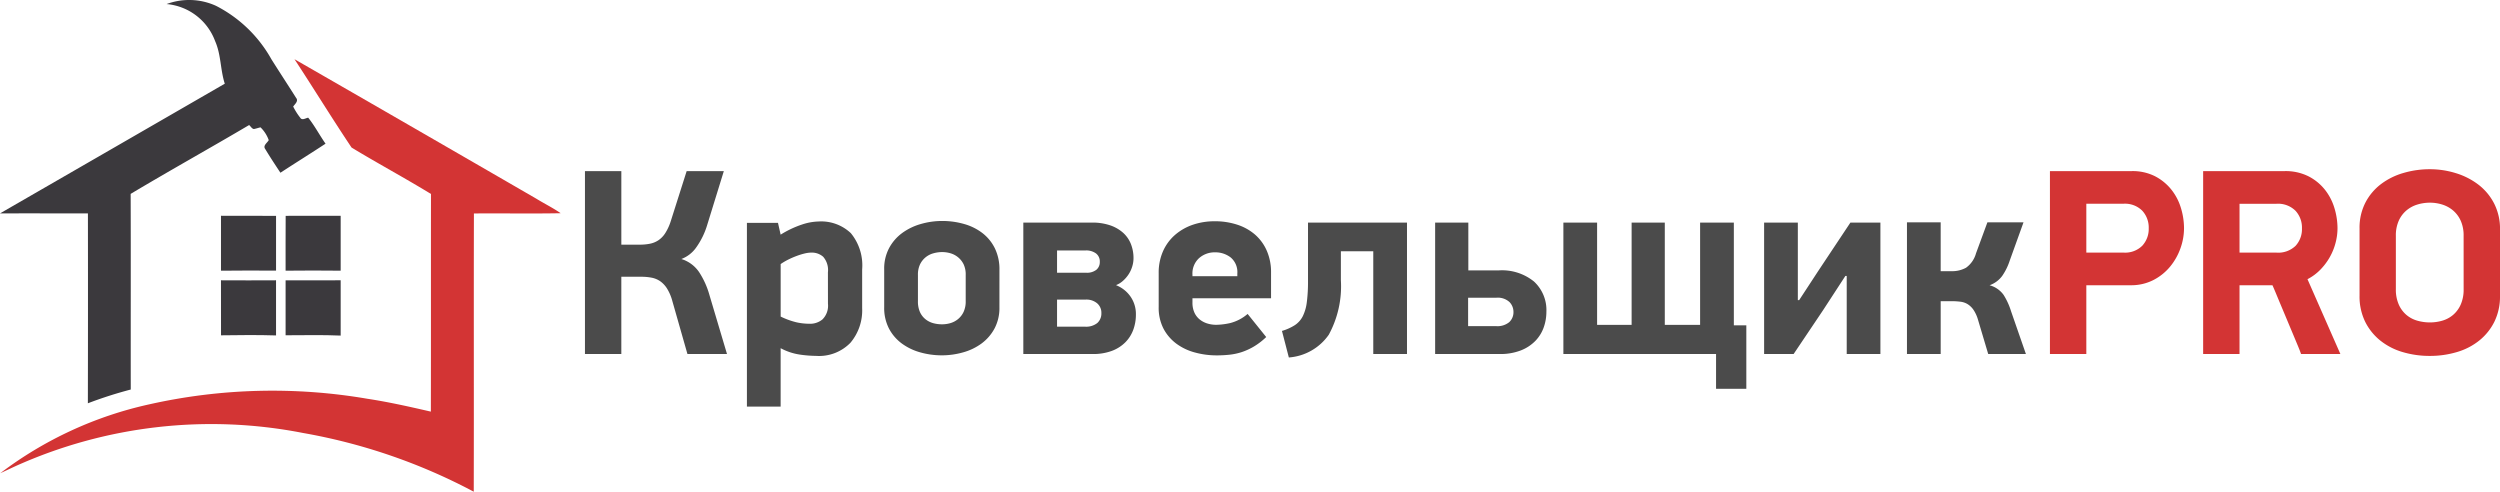 <svg xmlns="http://www.w3.org/2000/svg" width="254.221" height="50" viewBox="0 0 254.221 50"><g transform="translate(34.89 -64)"><path d="M1.593,0V-18.6h3.7v7.479h1.89a5.16,5.16,0,0,0,1.013-.094,2.431,2.431,0,0,0,.864-.351,2.48,2.48,0,0,0,.7-.729,5.179,5.179,0,0,0,.554-1.2l1.62-5.1h3.78L14.04-13.176a7.785,7.785,0,0,1-1.107,2.3,3.245,3.245,0,0,1-1.539,1.215A3.373,3.373,0,0,1,13.2-8.33a8.363,8.363,0,0,1,1.053,2.335L16.038,0H12.015L10.476-5.4A4.725,4.725,0,0,0,9.95-6.642a2.6,2.6,0,0,0-.7-.756,2.3,2.3,0,0,0-.878-.365,5.52,5.52,0,0,0-1.053-.094H5.292V0ZM29.781-4.671a5.106,5.106,0,0,1-1.188,3.523A4.451,4.451,0,0,1,25.083.189a12.134,12.134,0,0,1-1.66-.135,5.894,5.894,0,0,1-1.931-.648v5.94H18.063V-13.338h3.159l.27,1.2a9.965,9.965,0,0,1,2.133-1.017,5.724,5.724,0,0,1,1.7-.321,4.387,4.387,0,0,1,3.308,1.188,5.16,5.16,0,0,1,1.148,3.7ZM26.3-8.308a2.044,2.044,0,0,0-.486-1.586,1.754,1.754,0,0,0-1.188-.42,3.058,3.058,0,0,0-.715.095,7.084,7.084,0,0,0-.824.258,8.711,8.711,0,0,0-.837.366,6.175,6.175,0,0,0-.756.447V-3.81a7.793,7.793,0,0,0,1.593.582,6.007,6.007,0,0,0,1.3.149,1.961,1.961,0,0,0,1.35-.434,1.957,1.957,0,0,0,.567-1.6ZM43.74-4.752a4.452,4.452,0,0,1-.5,2.16,4.6,4.6,0,0,1-1.323,1.525,5.765,5.765,0,0,1-1.876.9,7.919,7.919,0,0,1-2.16.3,8.018,8.018,0,0,1-2.187-.3,5.765,5.765,0,0,1-1.876-.9,4.467,4.467,0,0,1-1.31-1.525,4.553,4.553,0,0,1-.486-2.16V-8.613a4.452,4.452,0,0,1,.5-2.16A4.6,4.6,0,0,1,33.845-12.3a5.957,5.957,0,0,1,1.89-.918,7.737,7.737,0,0,1,2.174-.311,8.026,8.026,0,0,1,2.255.311,5.491,5.491,0,0,1,1.863.931,4.412,4.412,0,0,1,1.256,1.553,4.861,4.861,0,0,1,.459,2.174ZM40.311-8.038A2.421,2.421,0,0,0,40.1-9.121a2.135,2.135,0,0,0-.567-.718,2.181,2.181,0,0,0-.77-.406,3.026,3.026,0,0,0-.85-.122,3.314,3.314,0,0,0-.877.122,2.152,2.152,0,0,0-.8.406,2.135,2.135,0,0,0-.567.718,2.421,2.421,0,0,0-.216,1.084v2.656a2.655,2.655,0,0,0,.2,1.1,1.97,1.97,0,0,0,.554.732,2.165,2.165,0,0,0,.783.406,3.365,3.365,0,0,0,.918.122,3.026,3.026,0,0,0,.85-.122,2.181,2.181,0,0,0,.77-.406,2.1,2.1,0,0,0,.567-.732,2.511,2.511,0,0,0,.216-1.1ZM57.618-4.023a4.473,4.473,0,0,1-.27,1.566,3.526,3.526,0,0,1-.823,1.283,3.823,3.823,0,0,1-1.377.864A5.463,5.463,0,0,1,53.217,0H46.17V-13.365h6.993a5.509,5.509,0,0,1,1.849.283,3.8,3.8,0,0,1,1.323.769,3.037,3.037,0,0,1,.783,1.148,3.886,3.886,0,0,1,.257,1.417,2.883,2.883,0,0,1-.135.864,3.088,3.088,0,0,1-.378.8,3.257,3.257,0,0,1-.567.648,2.261,2.261,0,0,1-.675.418v.027a3.213,3.213,0,0,1,1.458,1.161A3.108,3.108,0,0,1,57.618-4.023Zm-3.51-.135a1.263,1.263,0,0,0-.432-1,1.7,1.7,0,0,0-1.161-.378H49.6v2.754h2.835A1.813,1.813,0,0,0,53.7-3.159,1.3,1.3,0,0,0,54.108-4.158Zm-.162-5.211a1.018,1.018,0,0,0-.391-.864,1.677,1.677,0,0,0-1.04-.3H49.6v2.268h2.97a1.55,1.55,0,0,0,1.026-.3A1,1,0,0,0,53.946-9.369Zm9.423,3.7v.432a2.4,2.4,0,0,0,.2,1.026,1.93,1.93,0,0,0,.54.7,2.333,2.333,0,0,0,.77.405,3.061,3.061,0,0,0,.918.135,7.06,7.06,0,0,0,1.4-.175,4.376,4.376,0,0,0,1.782-.931l1.89,2.349a6.783,6.783,0,0,1-1.242.958A6.339,6.339,0,0,1,68.391-.2a6.133,6.133,0,0,1-1.256.27,12.115,12.115,0,0,1-1.283.068,8.368,8.368,0,0,1-2.255-.3,5.594,5.594,0,0,1-1.876-.9,4.528,4.528,0,0,1-1.3-1.525,4.615,4.615,0,0,1-.486-2.187V-8.235a5.35,5.35,0,0,1,.445-2.227,4.735,4.735,0,0,1,1.229-1.661,5.433,5.433,0,0,1,1.809-1.026,6.8,6.8,0,0,1,2.214-.351,7.218,7.218,0,0,1,2.3.351,5.214,5.214,0,0,1,1.809,1.012A4.642,4.642,0,0,1,70.929-10.5a5.4,5.4,0,0,1,.432,2.214V-5.67Zm4.563-2.508a1.943,1.943,0,0,0-.675-1.642,2.532,2.532,0,0,0-1.593-.521,2.384,2.384,0,0,0-1.62.587,2.11,2.11,0,0,0-.675,1.682v.16h4.563Zm10.53.665a10.312,10.312,0,0,1-1.229,5.548A5.436,5.436,0,0,1,73.17.351l-.7-2.7a5.126,5.126,0,0,0,1.3-.58,2.386,2.386,0,0,0,.81-.9,4.437,4.437,0,0,0,.418-1.445,16.251,16.251,0,0,0,.121-2.174v-5.913H85.185V0H81.756V-10.449H78.462ZM91.4-2.835h2.862A1.877,1.877,0,0,0,95.58-3.24a1.377,1.377,0,0,0,.432-1.053,1.433,1.433,0,0,0-.4-.986,1.753,1.753,0,0,0-1.35-.445H91.4ZM88.047,0V-13.365h3.375v4.86h3.105A5.156,5.156,0,0,1,98.1-7.371,3.94,3.94,0,0,1,99.36-4.293a4.738,4.738,0,0,1-.27,1.58,3.793,3.793,0,0,1-.851,1.377,4.178,4.178,0,0,1-1.485.972A5.73,5.73,0,0,1,94.608,0Zm30.375-13.365V-2.916h1.269V3.537h-3.078V0H101.088V-13.365h3.429v10.4h3.51v-10.4H111.4v10.4h3.591v-10.4Zm11.34,5.427-2.268,3.483L124.5,0h-3V-13.365h3.429v7.884h.135l1.944-2.97,3.267-4.914h3.051V0H129.9V-7.938ZM136.026,0V-13.392h3.429v4.968h1.107a2.9,2.9,0,0,0,1.471-.351,2.661,2.661,0,0,0,1.012-1.458l1.161-3.159h3.672l-1.4,3.888a6.045,6.045,0,0,1-.77,1.566,2.746,2.746,0,0,1-1.283.945,2.578,2.578,0,0,1,1.431.985,6.983,6.983,0,0,1,.756,1.661L148.122,0h-3.834l-1.053-3.537a3.531,3.531,0,0,0-.446-.958,2.037,2.037,0,0,0-.58-.567,1.809,1.809,0,0,0-.729-.256,6.77,6.77,0,0,0-.891-.054h-1.134V0Z" transform="translate(23 100)" fill="#4b4b4b"/><path d="M5.265-10.314h3.78a2.474,2.474,0,0,0,1.917-.706,2.51,2.51,0,0,0,.648-1.765,2.516,2.516,0,0,0-.661-1.792,2.482,2.482,0,0,0-1.9-.706H5.265ZM9.882-18.6a5.031,5.031,0,0,1,2.376.526,5.138,5.138,0,0,1,1.66,1.364,5.567,5.567,0,0,1,.972,1.877A7.1,7.1,0,0,1,15.2-12.8a6.1,6.1,0,0,1-.364,2.052,6.152,6.152,0,0,1-1.053,1.863,5.4,5.4,0,0,1-1.7,1.363,4.93,4.93,0,0,1-2.309.527H5.265V0h-3.7V-18.6Zm15.552,0a5.176,5.176,0,0,1,2.417.526,5.1,5.1,0,0,1,1.674,1.364,5.567,5.567,0,0,1,.972,1.877,7.1,7.1,0,0,1,.31,2.038,5.877,5.877,0,0,1-.2,1.5,6.054,6.054,0,0,1-.594,1.458,6.19,6.19,0,0,1-.959,1.269,5.046,5.046,0,0,1-1.3.958L31.1,0h-4Q27-.3,26.771-.85t-.513-1.229q-.284-.675-.594-1.417t-.594-1.418q-.284-.675-.513-1.228t-.364-.85H20.844V0h-3.7V-18.6Zm-4.59,8.289H24.6a2.538,2.538,0,0,0,1.944-.692,2.5,2.5,0,0,0,.648-1.778,2.516,2.516,0,0,0-.662-1.792,2.519,2.519,0,0,0-1.931-.706H20.844ZM47.331-5.94a5.855,5.855,0,0,1-.566,2.646,5.708,5.708,0,0,1-1.536,1.917A6.593,6.593,0,0,1,42.952-.2a9.578,9.578,0,0,1-2.762.392A9.578,9.578,0,0,1,37.427-.2,6.593,6.593,0,0,1,35.15-1.377a5.708,5.708,0,0,1-1.536-1.917,5.855,5.855,0,0,1-.566-2.646v-6.831a5.571,5.571,0,0,1,.593-2.619,5.588,5.588,0,0,1,1.59-1.89,7,7,0,0,1,2.291-1.134,9.462,9.462,0,0,1,2.668-.378,8.877,8.877,0,0,1,2.668.405,7.264,7.264,0,0,1,2.291,1.174,5.684,5.684,0,0,1,1.59,1.917,5.653,5.653,0,0,1,.593,2.632Zm-3.7-6.075a3.647,3.647,0,0,0-.3-1.552,2.964,2.964,0,0,0-.783-1.04,3.156,3.156,0,0,0-1.094-.594A4.2,4.2,0,0,0,40.2-15.39a4.335,4.335,0,0,0-1.269.189,3.136,3.136,0,0,0-1.107.594,2.964,2.964,0,0,0-.783,1.04,3.647,3.647,0,0,0-.3,1.552v5.427a3.74,3.74,0,0,0,.3,1.566,2.936,2.936,0,0,0,.783,1.053,2.971,2.971,0,0,0,1.107.58,4.644,4.644,0,0,0,1.269.176,4.5,4.5,0,0,0,1.256-.176,2.984,2.984,0,0,0,1.094-.58,2.936,2.936,0,0,0,.783-1.053,3.74,3.74,0,0,0,.3-1.566Z" transform="translate(172 100)" fill="#d33434"/><g transform="translate(-73.66 44.431)"><g transform="translate(38.77 19.569)"><path d="M55.711,19.982a6.571,6.571,0,0,1,5.035.185,13.46,13.46,0,0,1,5.622,5.427c.828,1.314,1.68,2.611,2.509,3.923.275.33-.116.633-.294.885a6.344,6.344,0,0,0,.716,1.135c.185.318.558.036.812,0,.664.828,1.153,1.777,1.763,2.643-1.519,1-3.066,1.958-4.587,2.954-.531-.8-1.058-1.6-1.55-2.416-.254-.353.211-.617.361-.9a3.438,3.438,0,0,0-.837-1.3c-.228.05-.449.131-.677.173-.216-.04-.32-.28-.482-.406-4,2.363-8.061,4.618-12.046,7,.024,6.631,0,13.263.01,19.894a42.374,42.374,0,0,0-4.361,1.4q.021-9.654.005-19.309c-2.981,0-5.961-.009-8.941,0q11.433-6.59,22.859-13.19c-.458-1.414-.372-2.95-.98-4.322A5.807,5.807,0,0,0,55.711,19.982Z" transform="translate(-38.77 -19.569)" fill="#3b393d"/><path d="M168.79,146.52c1.867,0,3.733,0,5.6.009q-.013,2.784,0,5.57c-1.865-.01-3.731-.019-5.6.007Q168.792,149.314,168.79,146.52Z" transform="translate(-146.319 -124.579)" fill="#3b393d"/><path d="M206.8,146.535c1.863-.005,3.728,0,5.593-.005q-.005,2.792,0,5.582c-1.868-.019-3.735-.024-5.6,0C206.8,150.254,206.781,148.395,206.8,146.535Z" transform="translate(-177.751 -124.587)" fill="#3b393d"/><path d="M168.78,184.49q2.8.016,5.6,0c-.01,1.868,0,3.738,0,5.607-1.865-.061-3.731-.036-5.595-.012C168.778,188.221,168.783,186.355,168.78,184.49Z" transform="translate(-146.31 -155.987)" fill="#3b393d"/><path d="M206.793,184.485c1.867,0,3.733.009,5.6-.005,0,1.875,0,3.749,0,5.624-1.867-.086-3.737-.029-5.6-.033C206.8,188.21,206.793,186.348,206.793,184.485Z" transform="translate(-177.751 -155.978)" fill="#3b393d"/></g><g transform="translate(38.794 25.589)"><path d="M74.636,63.384c-1.982-2.961-3.847-6.006-5.805-8.984Q81.147,61.477,93.44,68.595c.816.5,1.675.923,2.461,1.467-2.94.057-5.883,0-8.823.026-.026,9.43.007,18.861-.017,28.292a58.485,58.485,0,0,0-17.38-5.975,48.482,48.482,0,0,0-29.213,3.374c-.52.239-1.037.486-1.557.724A38.913,38.913,0,0,1,54.05,89.5a57.177,57.177,0,0,1,22.195-.57c2.172.33,4.316.814,6.455,1.308.017-7.378,0-14.756.012-22.133C80.051,66.477,77.3,65,74.636,63.384Z" transform="translate(-38.91 -54.4)" fill="#d33434"/></g></g></g></svg>